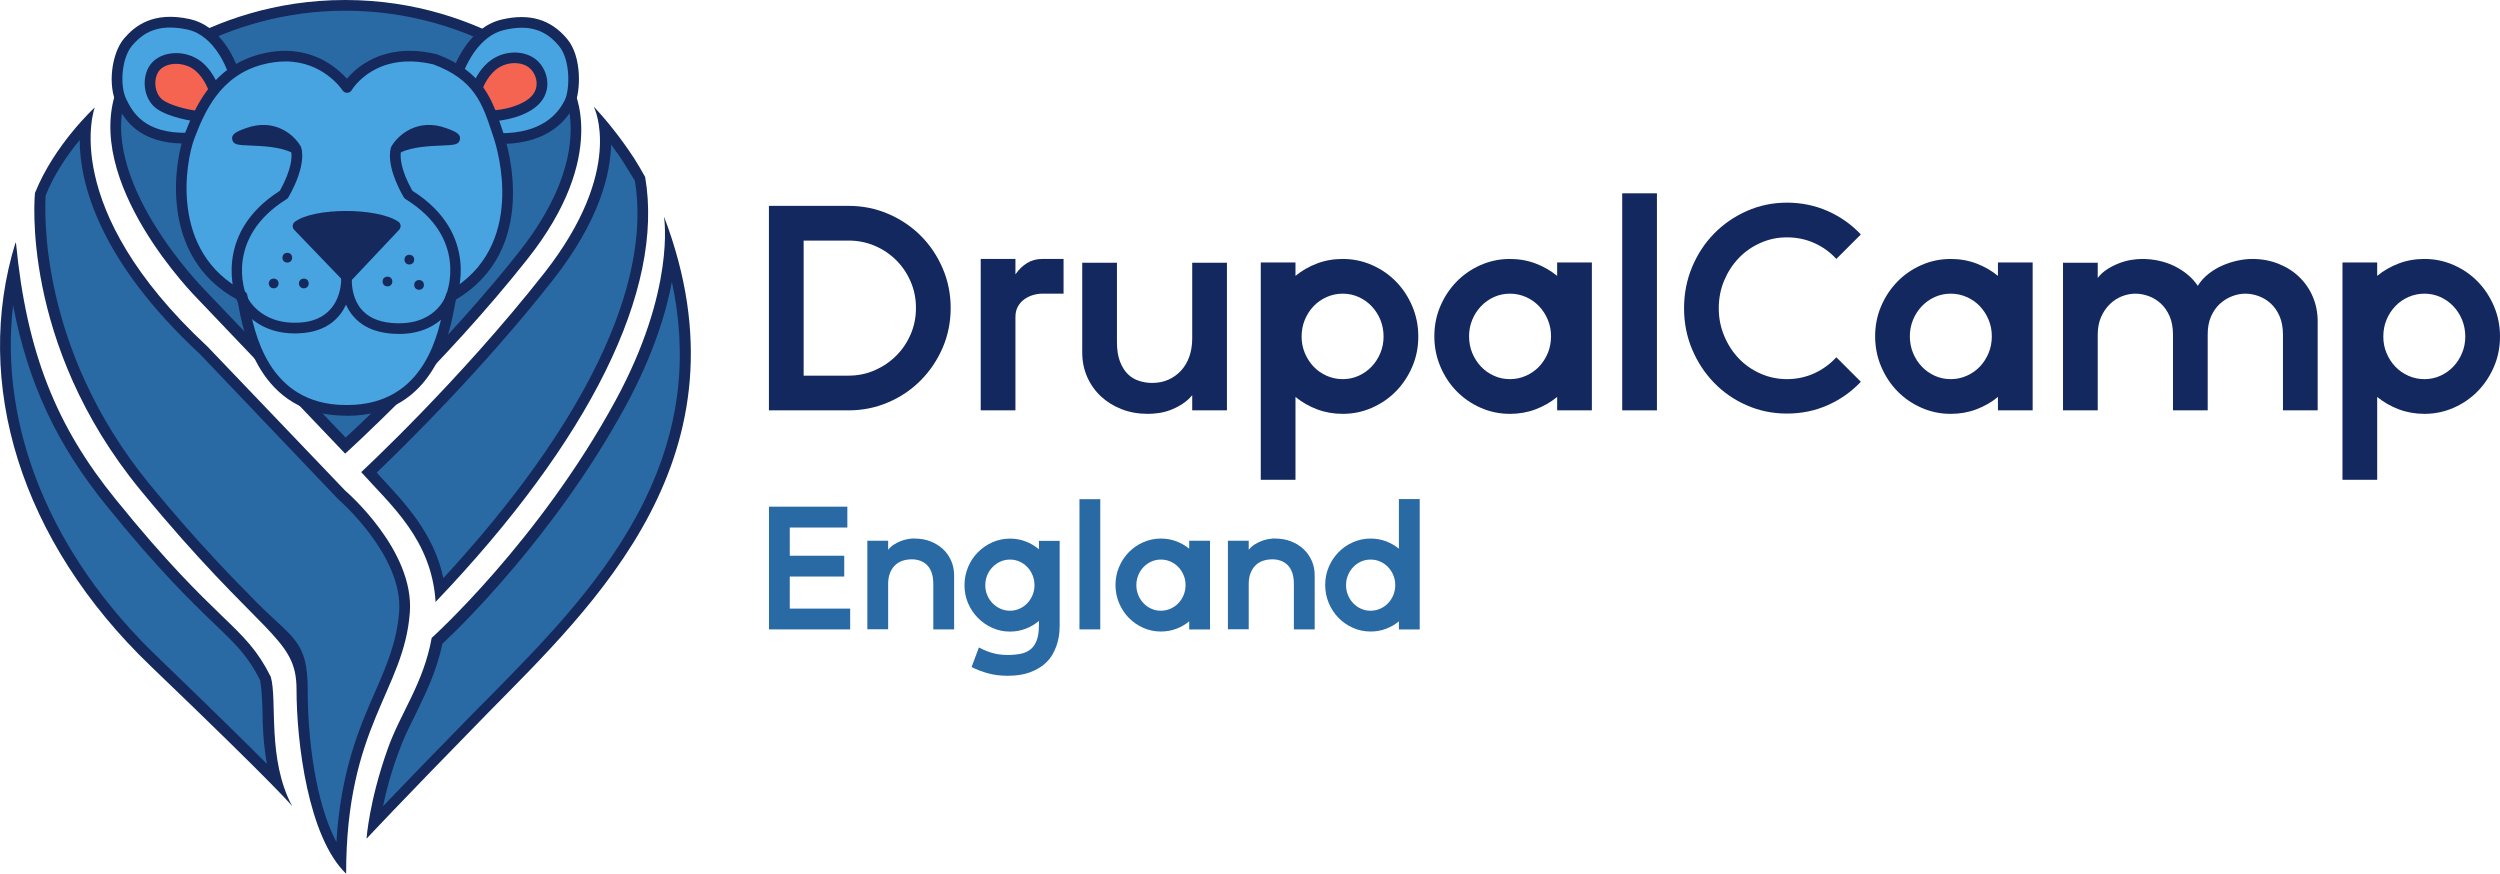 <?xml version="1.0" encoding="UTF-8"?>
<svg id="Group_40" data-name="Group 40" xmlns="http://www.w3.org/2000/svg" viewBox="0 0 514.19 179.7">
  <defs>
    <style>
      .cls-1 {
        fill: #12285f;
      }

      .cls-2 {
        fill: #f56351;
      }

      .cls-3 {
        fill: #47a4e0;
      }

      .cls-4 {
        fill: #16295c;
      }

      .cls-5 {
        fill: #2a6aa4;
      }
    </style>
  </defs>
  <g id="Lion">
    <g id="hair">
      <g>
        <path class="cls-5" d="M70.09,176.8c-5.8-7.9-8-23.4-8-35s-2.7-9.7-10.1-17.1c-4.8-4.9-12.1-12.3-22.3-24.6-12.7-15.5-17.9-31.1-20-41.4-2.1-10.3-1.6-17.6-1.5-18.7,2.5-6.1,6.6-11.3,9.3-14.4-.8,7.4.7,24.6,24.4,46.5l28.2,29.6h0c.1.1,13.9,12,12.9,24.1-.5,6.3-2.6,11.1-5,16.7-3.6,8.2-7.6,17.5-8.1,34.2l.2.1Z"/>
        <path class="cls-4" d="M16.39,28.8c0,8.8,3.9,24.7,24.8,44.1l28.2,29.6.2.2c.1.1,13.4,11.6,12.5,23.2-.5,6.1-2.5,10.8-4.9,16.3-3.2,7.3-7.1,16.2-8,31-4.3-8.2-5.9-21.2-5.9-31.3s-3-10.5-10.4-17.9c-4.8-4.9-12.1-12.2-22.2-24.5C7.99,71.7,9.19,43.4,9.39,40.2c1.8-4.5,4.6-8.5,7-11.4M19.49,22.1h0ZM19.49,22.1s-8.3,7.6-12.3,17.6c0,0-3.2,30.8,21.7,61.1,24.9,30.3,32.1,30.1,32.1,41s2.4,30.4,10.2,37.9c0-30.5,11.9-37.6,13.1-53.7,1-12.9-13.3-25.1-13.3-25.1l-28.3-29.6C11.79,42.6,19.49,22.1,19.49,22.1h0Z"/>
      </g>
      <g>
        <path class="cls-5" d="M90.49,121.3c-1.5-10.1-7.5-16.6-13-22.3-.6-.6-1.1-1.2-1.7-1.8,3.9-3.7,21.5-20.7,37-40.4,11.2-14.3,12.2-24.9,11.6-30.6,1.8,2.2,3.5,4.5,5.1,6.9.8,1.2,1.5,2.4,2.2,3.7,3.7,22.3-10.9,52.2-41.2,84.5Z"/>
        <path class="cls-4" d="M125.59,29.6c1,1.4,2,2.7,2.9,4.2.7,1.1,1.4,2.3,2.1,3.4,3.5,21.5-10.5,50.4-39.4,81.7-2-9.3-8-15.5-12.8-20.7-.3-.3-.6-.7-.9-1,5.1-4.9,21.7-21.1,36.3-39.7,9.4-12,11.8-21.6,11.9-27.9M122.19,22.1s6.4,12.8-10.2,34c-17.6,22.4-37.7,41-37.7,41,6.1,6.8,14.5,13.9,15.3,26.7,31.7-33.2,47.1-64.2,43.1-87.4-.7-1.3-1.5-2.6-2.3-3.9-2.7-4.1-5.5-7.6-8.2-10.5h0v.1Z"/>
      </g>
      <g>
        <path class="cls-5" d="M56.79,160.7c-3.8-3.9-11.1-11.2-25.1-24.5C7.39,112.8-3.21,83.2,2.69,55.9c2.6,19.2,8.6,33.3,20,47.4,10.6,13.2,17.2,19.5,22,24.1,4.6,4.4,7.2,6.9,9.8,12.1.4,1.5.5,3.9.5,6.6.1,4.1.2,9.4,1.7,14.6h.1Z"/>
        <path class="cls-4" d="M2.69,62.8c3.1,16.1,9,28.6,19.2,41.2,10.7,13.2,17.3,19.6,22.1,24.2,4.5,4.3,7,6.7,9.5,11.7.3,1.4.4,3.6.5,6.2,0,3.2.2,7,.9,11-4.3-4.3-11.2-11.1-22.3-21.8C10.39,114.1-.21,87.8,2.69,62.8M3.19,49.9c-8.9,28.8,1,61.4,27.8,87.1,26.8,25.7,29.1,28.8,29.1,28.8-5.2-9.7-3-21.8-4.4-26.6-5.5-11-10.8-10.4-31.9-36.5-12.1-14.9-18.3-30-20.5-52.7h0l-.1-.1Z"/>
      </g>
      <g>
        <path class="cls-5" d="M76.99,169.3c.5-3.2,1.6-8.6,3.9-15,.9-2.6,2.1-5.1,3.4-7.7,2.2-4.4,4.4-9,5.5-14.8,2.6-2.4,23.1-21.9,37.7-48.9,7.5-13.8,9.7-24.6,10.2-31.2,12.7,42.7-15.1,70.9-35.7,91.7-.9.9-1.8,1.8-2.7,2.7-12.2,12.4-19.1,19.7-22.4,23.2h.1Z"/>
        <path class="cls-4" d="M138.09,57.5c3.5,15.8,1.7,30.7-5.5,45.4-7.8,15.9-20.3,28.6-31.3,39.8-.9.9-1.8,1.8-2.7,2.7-9.6,9.8-16,16.4-19.8,20.4.6-3,1.6-6.8,3.2-11.1.9-2.6,2.1-5,3.4-7.6,2.1-4.4,4.4-8.9,5.6-14.7,3.6-3.3,23.4-22.6,37.7-48.9,5.7-10.5,8.4-19.4,9.6-26M136.59,44.8s2.4,14.8-10,37.6c-15.7,28.9-37.8,48.8-37.8,48.8-1.7,9.4-6.4,15.4-9,22.7-3.9,10.9-4.4,18.6-4.4,18.6,0,0,6.4-6.9,24.8-25.7,21.9-22.3,55.1-53.1,36.4-102.2h0v.2Z"/>
      </g>
      <g>
        <path class="cls-5" d="M41.29,60.4c-.3-.3-23.2-23.5-16.2-42,1.8-1.7,18.9-17.4,45.9-17.4s44.4,15.9,45.9,17.4c.7,1.4,6.2,14.4-9.4,34.1-15,18.9-32.6,35.4-36.5,39l-29.8-31.2.1.1Z"/>
        <path class="cls-4" d="M70.99,2.2c26.2,0,42.9,14.9,45,17,.9,1.9,5.5,14-9.3,32.7-14.1,17.8-30.5,33.4-35.6,38.1l-29-30.4h0c-.2-.2-22.5-22.8-16-40.5,2.5-2.3,19.1-16.9,45-16.9M70.99,0C41.69,0,24.19,17.9,24.19,17.9c-7.6,19.4,16.3,43.4,16.3,43.4l30.5,32s20.3-18.3,37.4-39.9c17.2-21.6,9.4-35.4,9.4-35.4,0-.1-17.5-18-46.8-18h0Z"/>
      </g>
    </g>
    <g id="face">
      <g id="ear_R" data-name="ear R">
        <g>
          <path class="cls-3" d="M102.99,28.5c9.8,0,13.1-5.2,14.2-7.5s1.4-9-1.4-12.3c-2.5-3-6.1-5.1-12.4-3.6s-9,9.2-9,9.2c0,0,3.2,14.3,8.7,14.3l-.1-.1Z"/>
          <path class="cls-4" d="M103.09,29.7c-6.2,0-9.43-13.61-9.77-15.16-.04-.2-.03-.41.04-.6.12-.34,2.98-8.29,9.78-9.91,5.73-1.36,10.14-.06,13.5,3.97,3.12,3.67,2.77,10.92,1.55,13.48-1.42,2.98-5.2,7.93-14.62,8.12-.14.07-.3.11-.47.11ZM95.53,14.38c1.16,4.98,3.99,12.42,7.11,13.07.11-.04.22-.05.34-.05,8.2,0,11.71-3.74,13.21-6.87,1.01-2.11,1.18-8.26-1.25-11.11-2.85-3.43-6.34-4.42-11.31-3.24-4.98,1.19-7.56,6.87-8.11,8.21Z"/>
        </g>
        <g>
          <path class="cls-2" d="M101.59,23.8s4.6-.2,7.7-2.5,2.5-5.9.7-7.8-5.3-2.2-8-.5-3.8,5-3.8,5c0,0-1.1,5.7,3.4,5.7v.1Z"/>
          <path class="cls-4" d="M101.59,24.9c-.18,0-.35-.04-.5-.12-1.54-.13-2.45-.85-2.95-1.46-1.65-2-1.09-5.17-1.03-5.52,0-.05.02-.09.04-.14.05-.15,1.26-3.69,4.26-5.58,3.07-1.93,7.19-1.64,9.38.67,1.26,1.33,1.92,3.2,1.77,4.99-.11,1.23-.65,3-2.61,4.45-3.33,2.47-8.11,2.71-8.31,2.72-.02,0-.03,0-.05,0ZM99.25,18.28c-.12.75-.24,2.65.58,3.63.38.46.96.68,1.75.68.13,0,.26.02.38.07,1.15-.11,4.4-.57,6.67-2.25,1.03-.77,1.63-1.76,1.73-2.88.1-1.15-.35-2.41-1.17-3.28-1.47-1.55-4.44-1.7-6.62-.33-2.13,1.34-3.15,3.91-3.32,4.35Z"/>
        </g>
      </g>
      <g id="ear_R1" data-name="ear R1">
        <g>
          <path class="cls-3" d="M47.79,14.2s-2.6-7.8-9-9.2-9.9.7-12.4,3.6-3,9.1-1.4,12.3,4.4,7.9,14.2,7.5c0,0,10.4-7.3,8.7-14.3l-.1.1Z"/>
          <path class="cls-4" d="M38.05,29.52c-9.98,0-12.71-5.46-14.05-8.13-1.87-3.74-1.1-10.43,1.55-13.51,2.15-2.49,5.88-5.61,13.47-3.96,5.94,1.3,8.82,7.42,9.59,9.35.17.15.29.34.34.56,1.86,7.64-8.69,15.14-9.14,15.46-.17.12-.38.19-.59.2-.4.02-.8.02-1.18.02ZM35.02,5.66c-4.04,0-6.27,1.88-7.8,3.66-2.28,2.64-2.59,8.4-1.25,11.09,1.26,2.52,3.59,7.16,12.84,6.9,1.49-1.11,8.9-6.97,8.11-12.44-.07-.1-.13-.21-.17-.32-.02-.07-2.49-7.23-8.19-8.47-1.31-.29-2.48-.41-3.53-.41Z"/>
        </g>
        <g>
          <path class="cls-2" d="M43.89,18.1s-1.2-3.4-3.8-5-6.2-1.4-8,.5-1.7,6,.7,7.8,7.7,2.5,7.7,2.5c0,0,3.4-1.6,3.4-5.7v-.1Z"/>
          <path class="cls-4" d="M40.49,25s-.1,0-.14,0c-.23-.03-5.62-.76-8.22-2.71-1.34-1-2.19-2.66-2.35-4.54-.16-1.9.41-3.73,1.51-4.9,2.16-2.28,6.28-2.58,9.38-.68,2.9,1.78,4.21,5.42,4.26,5.57.04.12.06.24.06.37v.1c0,4.74-3.87,6.62-4.03,6.69-.15.07-.31.1-.47.1ZM36.22,13.13c-1.32,0-2.56.42-3.33,1.23-.67.71-1.03,1.94-.92,3.2.11,1.26.65,2.34,1.48,2.97,1.64,1.23,5.2,1.99,6.83,2.24.68-.42,2.46-1.78,2.51-4.46-.26-.65-1.35-3.08-3.28-4.27-.99-.61-2.17-.91-3.29-.91Z"/>
        </g>
      </g>
      <g>
        <path class="cls-3" d="M89.49,12.2c-12.9-3.1-18.1,5.8-18.1,5.8,0,0-5.8-8.9-17.6-5.8-9.7,2.5-12.9,11-14.8,15.8-1.9,4.9-5.5,24.5,10.8,32.9.9,3.6,2.4,23.6,21.5,23.5,19.2.1,20.6-19.9,21.5-23.5,15.1-8.6,12-26.3,9.8-32.9s-3.7-12.3-13.1-15.8Z"/>
        <path class="cls-4" d="M71.13,85.5c-17.95,0-21.08-17.19-22.12-22.84-.07-.39-.13-.73-.19-1.02-16.5-8.91-12.79-29.07-10.86-34.03l.11-.27c1.88-4.75,5.38-13.6,15.44-16.2,6.47-1.7,11.23.08,14.08,1.87,1.73,1.09,2.98,2.31,3.76,3.18.74-.88,1.94-2.1,3.66-3.18,2.84-1.79,7.7-3.57,14.73-1.88.04.01.09.02.13.04,9.48,3.53,11.42,9.4,13.47,15.61l.29.88c.81,2.42,7.32,23.76-9.87,33.96-.06.3-.12.66-.2,1.08-1.02,5.65-4.11,22.82-22.13,22.82-.1,0-.2,0-.3,0ZM58.66,12.64c-1.4,0-2.94.19-4.6.62-8.99,2.32-12.1,10.18-13.95,14.88l-.1.26c-1.79,4.61-5.29,23.49,10.28,31.52.28.15.49.4.56.71.1.38.2.94.32,1.63,1.05,5.76,3.85,21.04,19.97,21.04.09,0,.18,0,.27,0,16.2,0,18.94-15.25,19.98-21.01.13-.71.23-1.27.33-1.66.07-.29.26-.54.52-.69,16.2-9.23,10.06-29.33,9.3-31.6l-.29-.88c-2.04-6.17-3.65-11.05-12.09-14.21-11.85-2.82-16.63,4.97-16.83,5.3-.19.33-.54.53-.92.54-.38,0-.74-.18-.95-.5-.19-.28-4.03-5.96-11.8-5.96Z"/>
      </g>
      <g>
        <path id="nose" class="cls-4" d="M61.29,46.5c3.6-2.7,16.1-2.6,20,0l-9.9,10.5-10.1-10.5Z"/>
        <path class="cls-4" d="M71.39,58.1c-.3,0-.59-.12-.79-.34l-10.1-10.5c-.22-.23-.33-.54-.3-.85.03-.31.18-.6.44-.79,3.94-2.95,16.86-2.98,21.27-.04.27.18.45.47.48.79s-.07.64-.29.88l-9.9,10.5c-.21.22-.49.34-.79.35h0ZM63.07,46.77l8.31,8.64,8.1-8.59c-4.07-1.61-12.59-1.63-16.41-.04Z"/>
      </g>
      <path class="cls-4" d="M82.04,68.68c-.56,0-1.14-.03-1.75-.08-3.37-.3-5.97-1.54-7.73-3.67-.6-.73-1.05-1.5-1.39-2.26-1.26,2.69-3.82,5.41-8.99,5.84-5.4.45-8.8-1.48-10.71-3.17-2.09-1.85-2.87-3.84-2.91-3.92-.05-.12-5.11-13.2,9-22.18,2.5-4.48,2.48-7.02,2.36-7.89-2.35-1.16-6.03-1.32-8.52-1.42-2.45-.1-3.46-.14-3.64-1.28-.19-1.17,1.1-1.65,2.73-2.26,6.06-2.23,10.05,1.42,11.33,3.67.03.05.06.1.08.16.18.45,1.21,3.7-2.57,10.34-.09.16-.22.29-.37.39-12.81,7.99-8.55,19.18-8.36,19.66.11.27,2.67,6.43,11.39,5.71,6.86-.57,7.99-6.02,8.17-8.28-.02-.66.02-1.08.03-1.14.06-.57.55-1.03,1.12-.99.57.01,1.04.47,1.07,1.04,0,.02.02.37-.02.95.02,1.23.3,3.71,1.91,5.65,1.37,1.66,3.46,2.62,6.22,2.87,9.04.81,11.17-5.47,11.25-5.74.22-.56,4.57-11.75-8.33-19.73-.16-.1-.29-.23-.38-.39-3.78-6.64-2.75-9.89-2.57-10.34.02-.06.05-.12.09-.17,1.32-2.25,5.36-5.89,11.32-3.66,1.63.61,2.92,1.09,2.73,2.26-.18,1.13-1.19,1.18-3.64,1.28-2.49.1-6.17.26-8.52,1.42-.11.84-.15,3.38,2.37,7.88,14.22,8.98,9.05,22.07,9,22.2h0s-2.37,7.26-11.77,7.26ZM54.4,27.88c.28.02.56.05.84.08-.27-.04-.55-.07-.84-.08ZM87.96,27.88c-.24,0-.48.03-.7.06.24-.02.47-.05.7-.06Z"/>
      <circle class="cls-4" cx="59.09" cy="53" r="1"/>
      <circle class="cls-4" cx="62.49" cy="58.3" r="1"/>
      <circle class="cls-4" cx="56.29" cy="58.3" r="1"/>
      <circle class="cls-4" cx="79.69" cy="57.9" r="1"/>
      <circle class="cls-4" cx="84.19" cy="53.4" r="1"/>
      <circle class="cls-4" cx="86.19" cy="58.6" r="1"/>
    </g>
  </g>
  <g>
    <path class="cls-1" d="M174.53,42.34c2.88,0,5.6.55,8.16,1.65,2.56,1.1,4.79,2.6,6.69,4.5,1.9,1.9,3.4,4.13,4.5,6.69,1.1,2.56,1.65,5.28,1.65,8.16s-.55,5.65-1.65,8.19c-1.1,2.54-2.6,4.77-4.5,6.69-1.9,1.92-4.13,3.43-6.69,4.53-2.56,1.1-5.28,1.65-8.16,1.65h-16.38v-42.06h16.38ZM165.29,49.48v27.78h9.24c1.92,0,3.72-.37,5.4-1.11,1.68-.74,3.15-1.74,4.41-3,1.26-1.26,2.25-2.73,2.97-4.41.72-1.68,1.08-3.48,1.08-5.4s-.36-3.72-1.08-5.4c-.72-1.68-1.71-3.15-2.97-4.41-1.26-1.26-2.73-2.25-4.41-2.97-1.68-.72-3.48-1.08-5.4-1.08h-9.24Z"/>
    <path class="cls-1" d="M218.75,53.26v7.14h-4.38c-.64,0-1.29.1-1.95.3-.66.2-1.26.5-1.8.9-.54.4-.97.9-1.29,1.5-.32.6-.48,1.3-.48,2.1v19.2h-7.14v-31.14h7.14v3.18c.68-1,1.48-1.78,2.4-2.34.92-.56,1.96-.84,3.12-.84h4.38Z"/>
    <path class="cls-1" d="M252.35,84.4h-7.14v-3.12c-.56.68-1.22,1.27-1.98,1.77-.76.5-1.55.91-2.37,1.23-.82.32-1.64.54-2.46.66-.82.12-1.59.18-2.31.18-1.96,0-3.76-.32-5.4-.96-1.64-.64-3.06-1.52-4.26-2.64-1.2-1.12-2.14-2.45-2.82-3.99-.68-1.54-1.02-3.21-1.02-5.01v-18.48h7.14v16.32c0,1.6.21,2.94.63,4.02s.96,1.94,1.62,2.58c.66.64,1.43,1.1,2.31,1.38.88.28,1.78.42,2.7.42,1.2,0,2.3-.22,3.3-.66,1-.44,1.87-1.06,2.61-1.86.74-.8,1.31-1.76,1.71-2.88.4-1.12.6-2.38.6-3.78v-15.54h7.14v30.36Z"/>
    <path class="cls-1" d="M276.17,53.26c2.12,0,4.13.42,6.03,1.26,1.9.84,3.55,1.98,4.95,3.42,1.4,1.44,2.51,3.13,3.33,5.07.82,1.94,1.23,4.01,1.23,6.21s-.41,4.26-1.23,6.18c-.82,1.92-1.93,3.6-3.33,5.04-1.4,1.44-3.05,2.58-4.95,3.42-1.9.84-3.91,1.26-6.03,1.26-1.88,0-3.64-.31-5.28-.93-1.64-.62-3.12-1.47-4.44-2.55v17.04h-7.14v-44.7h7.14v2.76c1.32-1.08,2.8-1.93,4.44-2.55,1.64-.62,3.4-.93,5.28-.93ZM276.17,77.98c1.16,0,2.25-.23,3.27-.69,1.02-.46,1.91-1.09,2.67-1.89.76-.8,1.36-1.73,1.8-2.79.44-1.06.66-2.19.66-3.39s-.22-2.39-.66-3.45c-.44-1.06-1.04-1.99-1.8-2.79-.76-.8-1.65-1.43-2.67-1.89-1.02-.46-2.11-.69-3.27-.69s-2.26.23-3.3.69c-1.04.46-1.94,1.09-2.7,1.89-.76.8-1.36,1.73-1.8,2.79-.44,1.06-.66,2.21-.66,3.45s.22,2.33.66,3.39c.44,1.06,1.04,1.99,1.8,2.79.76.8,1.66,1.43,2.7,1.89,1.04.46,2.14.69,3.3.69Z"/>
    <path class="cls-1" d="M320.27,53.98h7.14v30.42h-7.14v-2.76c-1.32,1.08-2.8,1.93-4.44,2.55-1.64.62-3.4.93-5.28.93-2.12,0-4.13-.42-6.03-1.26-1.9-.84-3.55-1.98-4.95-3.42-1.4-1.44-2.51-3.13-3.33-5.07-.82-1.94-1.23-4.01-1.23-6.21s.41-4.26,1.23-6.18c.82-1.92,1.93-3.6,3.33-5.04,1.4-1.44,3.05-2.58,4.95-3.42,1.9-.84,3.91-1.26,6.03-1.26,1.88,0,3.64.31,5.28.93,1.64.62,3.12,1.47,4.44,2.55v-2.76ZM310.55,77.98c1.16,0,2.26-.23,3.3-.69,1.04-.46,1.94-1.09,2.7-1.89.76-.8,1.36-1.73,1.8-2.79.44-1.06.66-2.21.66-3.45s-.22-2.33-.66-3.39c-.44-1.06-1.04-1.99-1.8-2.79-.76-.8-1.66-1.43-2.7-1.89-1.04-.46-2.14-.69-3.3-.69s-2.25.23-3.27.69c-1.02.46-1.91,1.09-2.67,1.89-.76.8-1.36,1.73-1.8,2.79-.44,1.06-.66,2.19-.66,3.39s.22,2.39.66,3.45c.44,1.06,1.04,1.99,1.8,2.79.76.8,1.65,1.43,2.67,1.89,1.02.46,2.11.69,3.27.69Z"/>
    <path class="cls-1" d="M333.65,39.76h7.14v44.64h-7.14v-44.64Z"/>
    <path class="cls-1" d="M382.73,78.52c-1.92,2.04-4.18,3.64-6.78,4.8-2.6,1.16-5.4,1.74-8.4,1.74s-5.67-.56-8.25-1.68c-2.58-1.12-4.83-2.67-6.75-4.65s-3.43-4.28-4.53-6.9c-1.1-2.62-1.65-5.43-1.65-8.43s.55-5.82,1.65-8.46c1.1-2.64,2.61-4.94,4.53-6.9,1.92-1.96,4.17-3.51,6.75-4.65,2.58-1.14,5.33-1.71,8.25-1.71s5.8.58,8.4,1.74c2.6,1.16,4.86,2.76,6.78,4.8l-5.04,5.04c-1.28-1.4-2.79-2.49-4.53-3.27-1.74-.78-3.61-1.17-5.61-1.17s-3.74.38-5.46,1.14c-1.72.76-3.21,1.8-4.47,3.12-1.26,1.32-2.26,2.86-3,4.62-.74,1.76-1.11,3.66-1.11,5.7s.37,3.89,1.11,5.67c.74,1.78,1.74,3.33,3,4.65,1.26,1.32,2.75,2.36,4.47,3.12,1.72.76,3.54,1.14,5.46,1.14s3.87-.4,5.61-1.2c1.74-.8,3.25-1.9,4.53-3.3l5.04,5.04Z"/>
    <path class="cls-1" d="M410.93,53.98h7.14v30.42h-7.14v-2.76c-1.32,1.08-2.8,1.93-4.44,2.55-1.64.62-3.4.93-5.28.93-2.12,0-4.13-.42-6.03-1.26-1.9-.84-3.55-1.98-4.95-3.42-1.4-1.44-2.51-3.13-3.33-5.07-.82-1.94-1.23-4.01-1.23-6.21s.41-4.26,1.23-6.18c.82-1.92,1.93-3.6,3.33-5.04,1.4-1.44,3.05-2.58,4.95-3.42,1.9-.84,3.91-1.26,6.03-1.26,1.88,0,3.64.31,5.28.93,1.64.62,3.12,1.47,4.44,2.55v-2.76ZM401.21,77.98c1.16,0,2.26-.23,3.3-.69,1.04-.46,1.94-1.09,2.7-1.89.76-.8,1.36-1.73,1.8-2.79.44-1.06.66-2.21.66-3.45s-.22-2.33-.66-3.39c-.44-1.06-1.04-1.99-1.8-2.79-.76-.8-1.66-1.43-2.7-1.89-1.04-.46-2.14-.69-3.3-.69s-2.25.23-3.27.69c-1.02.46-1.91,1.09-2.67,1.89-.76.8-1.36,1.73-1.8,2.79-.44,1.06-.66,2.19-.66,3.39s.22,2.39.66,3.45c.44,1.06,1.04,1.99,1.8,2.79.76.8,1.65,1.43,2.67,1.89,1.02.46,2.11.69,3.27.69Z"/>
    <path class="cls-1" d="M463.25,53.26c1.92,0,3.71.33,5.37.99,1.66.66,3.09,1.57,4.29,2.73,1.2,1.16,2.13,2.52,2.79,4.08.66,1.56.99,3.24.99,5.04v18.3h-7.14v-15.54c0-1.48-.23-2.75-.69-3.81-.46-1.06-1.06-1.93-1.8-2.61-.74-.68-1.57-1.19-2.49-1.53-.92-.34-1.84-.51-2.76-.51s-1.84.18-2.76.54c-.92.36-1.75.88-2.49,1.56-.74.68-1.34,1.54-1.8,2.58-.46,1.04-.69,2.26-.69,3.66v15.66h-7.14v-15.54c0-1.48-.23-2.75-.69-3.81-.46-1.06-1.06-1.93-1.8-2.61-.74-.68-1.57-1.19-2.49-1.53-.92-.34-1.84-.51-2.76-.51s-1.84.18-2.76.54c-.92.36-1.75.9-2.49,1.62-.74.72-1.34,1.6-1.8,2.64-.46,1.04-.69,2.26-.69,3.66v15.54h-7.14v-30.36h7.14v3.12c.56-.72,1.22-1.32,1.98-1.8.76-.48,1.55-.88,2.37-1.2.82-.32,1.64-.55,2.46-.69.82-.14,1.59-.21,2.31-.21,1.24,0,2.43.13,3.57.39,1.14.26,2.19.63,3.15,1.11s1.84,1.05,2.64,1.71c.8.66,1.5,1.43,2.1,2.31.6-.96,1.35-1.79,2.25-2.49.9-.7,1.86-1.27,2.88-1.71,1.02-.44,2.05-.77,3.09-.99,1.04-.22,2.04-.33,3-.33Z"/>
    <path class="cls-1" d="M498.65,53.26c2.12,0,4.13.42,6.03,1.26,1.9.84,3.55,1.98,4.95,3.42,1.4,1.44,2.51,3.13,3.33,5.07.82,1.94,1.23,4.01,1.23,6.21s-.41,4.26-1.23,6.18c-.82,1.92-1.93,3.6-3.33,5.04-1.4,1.44-3.05,2.58-4.95,3.42-1.9.84-3.91,1.26-6.03,1.26-1.88,0-3.64-.31-5.28-.93-1.64-.62-3.12-1.47-4.44-2.55v17.04h-7.14v-44.7h7.14v2.76c1.32-1.08,2.8-1.93,4.44-2.55,1.64-.62,3.4-.93,5.28-.93ZM498.65,77.98c1.16,0,2.25-.23,3.27-.69,1.02-.46,1.91-1.09,2.67-1.89.76-.8,1.36-1.73,1.8-2.79.44-1.06.66-2.19.66-3.39s-.22-2.39-.66-3.45c-.44-1.06-1.04-1.99-1.8-2.79-.76-.8-1.65-1.43-2.67-1.89-1.02-.46-2.11-.69-3.27-.69s-2.26.23-3.3.69c-1.04.46-1.94,1.09-2.7,1.89-.76.8-1.36,1.73-1.8,2.79-.44,1.06-.66,2.21-.66,3.45s.22,2.33.66,3.39c.44,1.06,1.04,1.99,1.8,2.79.76.8,1.66,1.43,2.7,1.89,1.04.46,2.14.69,3.3.69Z"/>
  </g>
  <g>
    <path class="cls-5" d="M174.28,104.22v4.28h-11.84v5.8h11.2v4.28h-11.2v6.59h12.42v4.28h-16.7v-25.24h16.13Z"/>
    <path class="cls-5" d="M188.14,110.77c1.18,0,2.26.19,3.24.58.98.38,1.84.91,2.56,1.58.72.67,1.28,1.47,1.69,2.39.41.92.61,1.93.61,3.01v11.12h-4.28v-9.32c0-.89-.11-1.65-.32-2.29-.22-.64-.52-1.16-.92-1.57s-.86-.71-1.4-.92c-.54-.2-1.12-.31-1.75-.31-.74,0-1.42.11-2.02.32-.6.22-1.11.54-1.53.97-.42.43-.75.96-.99,1.58-.24.62-.36,1.36-.36,2.2v9.32h-4.28v-18.22h4.28v1.87c.34-.43.73-.79,1.19-1.08.46-.29.93-.53,1.42-.72.49-.19.98-.33,1.48-.41.49-.08.95-.13,1.39-.13Z"/>
    <path class="cls-5" d="M213.67,111.24h4.28v17.39c0,.26-.02.7-.05,1.31-.04.61-.16,1.3-.36,2.07-.2.77-.52,1.57-.95,2.39-.43.83-1.05,1.58-1.85,2.25-.8.67-1.81,1.23-3.02,1.67-1.21.44-2.71.67-4.48.67-1.44,0-2.78-.17-4.01-.5-1.24-.34-2.37-.77-3.4-1.3l1.51-4.03c.82.46,1.72.83,2.7,1.12.98.29,2.05.43,3.2.43.96,0,1.84-.08,2.63-.23s1.47-.45,2.03-.88c.56-.43,1-1.05,1.31-1.85.31-.8.47-1.87.47-3.19v-.86c-.82.7-1.73,1.24-2.74,1.62-1.01.38-2.08.58-3.2.58-1.3,0-2.51-.25-3.64-.76-1.13-.5-2.12-1.19-2.97-2.05-.85-.86-1.52-1.87-2.02-3.02-.49-1.15-.74-2.39-.74-3.71s.25-2.56.74-3.73c.49-1.16,1.16-2.18,2.02-3.04.85-.86,1.84-1.55,2.97-2.05,1.13-.5,2.34-.76,3.64-.76,1.13,0,2.2.19,3.2.58,1.01.38,1.92.92,2.74,1.62v-1.73ZM207.73,125.61c.7,0,1.35-.14,1.96-.41.61-.28,1.15-.65,1.6-1.13.46-.48.82-1.04,1.08-1.67s.4-1.31.4-2.03-.13-1.43-.4-2.07c-.26-.63-.62-1.19-1.08-1.67-.46-.48-.99-.86-1.6-1.13-.61-.28-1.27-.41-1.96-.41s-1.35.14-1.96.41c-.61.28-1.15.65-1.62,1.13-.47.48-.83,1.04-1.1,1.67-.26.64-.4,1.33-.4,2.07s.13,1.4.4,2.03c.26.64.63,1.19,1.1,1.67.47.48,1.01.86,1.62,1.13.61.28,1.27.41,1.96.41Z"/>
    <path class="cls-5" d="M222.02,102.67h4.28v26.78h-4.28v-26.78Z"/>
    <path class="cls-5" d="M244.59,111.21h4.28v18.25h-4.28v-1.66c-.79.65-1.68,1.16-2.66,1.53-.98.37-2.04.56-3.17.56-1.27,0-2.48-.25-3.62-.76-1.14-.5-2.13-1.19-2.97-2.05-.84-.86-1.51-1.88-2-3.04-.49-1.16-.74-2.41-.74-3.73s.25-2.56.74-3.71c.49-1.15,1.16-2.16,2-3.02.84-.86,1.83-1.55,2.97-2.05,1.14-.5,2.35-.76,3.62-.76,1.13,0,2.18.19,3.17.56.98.37,1.87.88,2.66,1.53v-1.66ZM238.76,125.61c.7,0,1.36-.14,1.98-.41.62-.28,1.16-.65,1.62-1.13.46-.48.82-1.04,1.08-1.67.26-.64.4-1.33.4-2.07s-.13-1.4-.4-2.03c-.26-.63-.62-1.19-1.08-1.67-.46-.48-1-.86-1.62-1.13-.62-.28-1.28-.41-1.98-.41s-1.35.14-1.96.41c-.61.28-1.15.65-1.6,1.13-.46.48-.82,1.04-1.08,1.67-.26.64-.4,1.31-.4,2.03s.13,1.43.4,2.07c.26.64.62,1.19,1.08,1.67.46.48.99.86,1.6,1.13.61.28,1.27.41,1.96.41Z"/>
    <path class="cls-5" d="M262.3,110.77c1.18,0,2.25.19,3.24.58.98.38,1.84.91,2.56,1.58.72.67,1.28,1.47,1.69,2.39s.61,1.93.61,3.01v11.12h-4.28v-9.32c0-.89-.11-1.65-.32-2.29-.22-.64-.52-1.16-.92-1.57-.4-.41-.86-.71-1.4-.92-.54-.2-1.12-.31-1.75-.31-.74,0-1.42.11-2.02.32s-1.11.54-1.53.97c-.42.43-.75.96-.99,1.58-.24.62-.36,1.36-.36,2.2v9.32h-4.28v-18.22h4.28v1.87c.34-.43.73-.79,1.19-1.08.46-.29.93-.53,1.42-.72.49-.19.98-.33,1.48-.41.49-.08.95-.13,1.39-.13Z"/>
    <path class="cls-5" d="M287.72,102.64h4.28v26.82h-4.28v-1.66c-.79.65-1.68,1.16-2.66,1.53-.98.37-2.04.56-3.17.56-1.27,0-2.48-.25-3.62-.76s-2.13-1.19-2.97-2.05c-.84-.86-1.51-1.88-2-3.04s-.74-2.41-.74-3.73.25-2.56.74-3.71c.49-1.15,1.16-2.16,2-3.02.84-.86,1.83-1.55,2.97-2.05,1.14-.5,2.35-.76,3.62-.76,1.13,0,2.18.19,3.17.56s1.87.88,2.66,1.53v-10.22ZM281.89,125.61c.7,0,1.36-.14,1.98-.41.62-.28,1.16-.65,1.62-1.13.46-.48.82-1.04,1.08-1.67.26-.64.4-1.33.4-2.07s-.13-1.4-.4-2.03c-.26-.63-.62-1.19-1.08-1.67-.46-.48-1-.86-1.62-1.13-.62-.28-1.28-.41-1.98-.41s-1.35.14-1.96.41c-.61.28-1.15.65-1.6,1.13-.46.48-.82,1.04-1.08,1.67-.26.64-.4,1.31-.4,2.03s.13,1.43.4,2.07c.26.64.62,1.19,1.08,1.67.46.48.99.86,1.6,1.13.61.28,1.27.41,1.96.41Z"/>
  </g>
</svg>